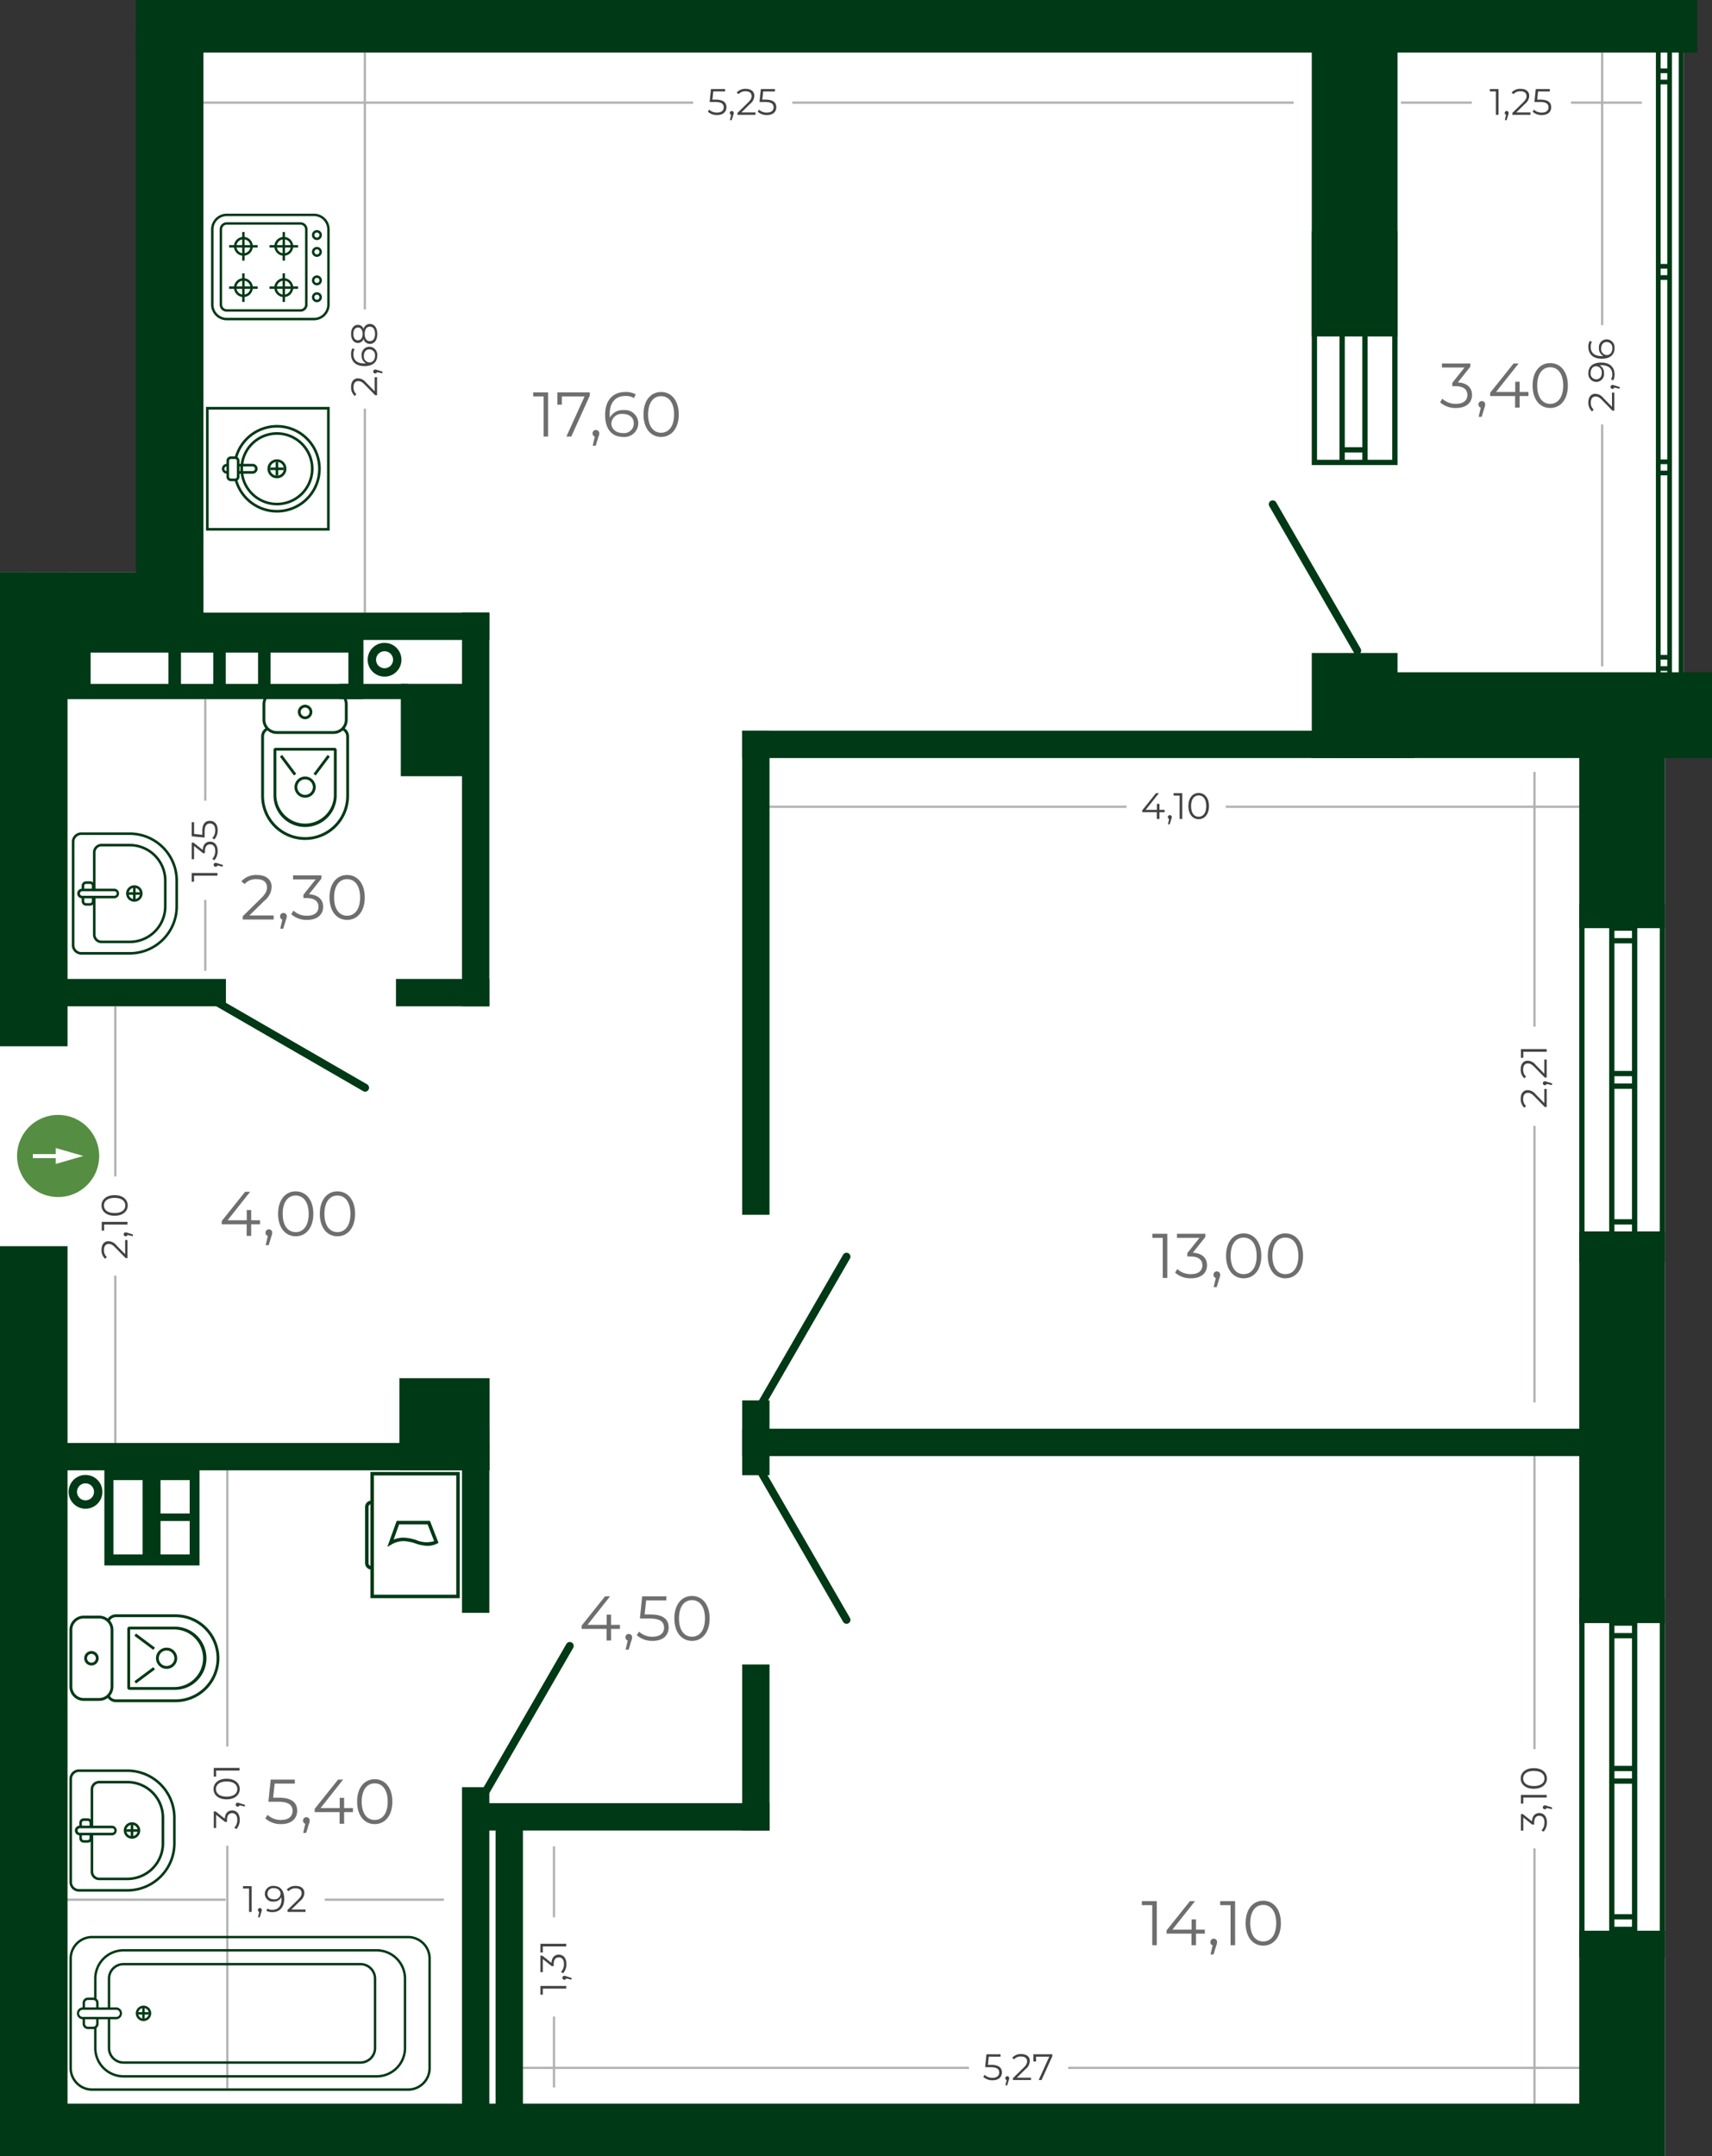 <svg id="Слой_1" data-name="Слой 1" xmlns="http://www.w3.org/2000/svg" viewBox="0 0 162.926 205.176"><rect x="0" y="0" width="162.926" height="205.176" fill="#333333" stroke="none"/><title>2.05.02</title><polygon points="0 54.471 15.731 54.471 15.731 2.014 160.207 2.014 160.207 69.53 158.454 69.53 158.454 205.176 0 205.176 0 54.471" style="fill:#fff;fill-rule:evenodd"/><path d="M212.898,119.492h-.315l.084-.781h1.12v-.224h-1.341l-.126,1.228h.521c.623,0,.819.196.819.511,0,.297-.221.5-.637.5a1.061,1.061,0,0,1-.752-.284l-.122.2a1.264,1.264,0,0,0,.878.315c.598,0,.889-.325.889-.742,0-.434-.28-.724-1.018-.724m-2.307,1.221.833-.819a1.008,1.008,0,0,0,.403-.767c0-.41-.315-.662-.812-.662a1.101,1.101,0,0,0-.868.35l.179.154a.832.832,0,0,1,.668-.273c.375,0,.574.175.574.458,0,.168-.052.332-.329.606l-1.019.998v.179h1.718v-.224Zm-.91-.14a.183.183,0,0,0-.185.189.177.177,0,0,0,.126.178l-.119.508h.168l.147-.483a.573.573,0,0,0,.049-.203A.183.183,0,0,0,209.682,120.574Zm-1.529-1.081h-.315l.084-.781h1.12v-.224H207.701l-.126,1.228h.521c.623,0,.819.196.819.511,0,.297-.221.5-.637.5a1.061,1.061,0,0,1-.752-.284l-.122.2a1.264,1.264,0,0,0,.878.315c.598,0,.889-.325.889-.742C209.171,119.782,208.891,119.492,208.153,119.492Z" transform="translate(-140.039 -110.01)" style="fill:#434242"/><path d="M286.644,119.492H286.329l.084-.781h1.12v-.224h-1.341l-.126,1.228h.521c.623,0,.819.196.819.511,0,.297-.221.5-.637.5a1.061,1.061,0,0,1-.752-.284l-.122.2a1.264,1.264,0,0,0,.878.315c.598,0,.889-.325.889-.742,0-.434-.28-.724-1.019-.724m-2.306,1.221.833-.819a1.008,1.008,0,0,0,.403-.767c0-.41-.315-.662-.812-.662a1.101,1.101,0,0,0-.868.35l.179.154a.832.832,0,0,1,.668-.273c.374,0,.574.175.574.458,0,.168-.052.332-.329.606l-1.018.998v.179h1.718v-.224Zm-.91-.14a.183.183,0,0,0-.185.189.177.177,0,0,0,.126.178l-.119.508h.168l.147-.483a.575.575,0,0,0,.049-.203A.183.183,0,0,0,283.427,120.574Zm-1.606-2.086v.224h.577v2.226h.252v-2.45Z" transform="translate(-140.039 -110.01)" style="fill:#434242"/><path d="M254.113,187.728c-.427,0-.721-.361-.721-1.015,0-.654.294-1.015.721-1.015s.721.361.721,1.015c0,.654-.294,1.015-.721,1.015m0,.231c.567,0,.98-.465.98-1.246,0-.781-.413-1.246-.98-1.246s-.977.465-.977,1.246C253.137,187.493,253.546,187.959,254.113,187.959Zm-2.39-2.471v.224h.577v2.226h.252v-2.45Zm-.357,2.086a.183.183,0,0,0-.185.189.177.177,0,0,0,.126.178l-.119.508h.168l.147-.483a.574.574,0,0,0,.049-.203A.183.183,0,0,0,251.366,187.574Zm-.493-.504h-.49v-.567h-.245v.567h-1.064l1.253-1.582h-.28l-1.299,1.624v.182h1.383v.644h.252v-.644h.49Z" transform="translate(-140.039 -110.01)" style="fill:#434242"/><path d="M238.387,305.488v.683h.249v-.459h1.26l-1.008,2.226h.273l1.025-2.271v-.179Zm-1.579,2.226.833-.819a1.008,1.008,0,0,0,.403-.766c0-.41-.315-.662-.812-.662a1.101,1.101,0,0,0-.868.35l.179.154a.832.832,0,0,1,.668-.273c.374,0,.574.175.574.458,0,.168-.052.333-.329.606l-1.018.998v.179h1.718v-.224Zm-.91-.14a.183.183,0,0,0-.185.189.177.177,0,0,0,.126.178l-.119.508h.168l.147-.483a.575.575,0,0,0,.049-.203A.183.183,0,0,0,235.899,307.574ZM234.369,306.493h-.315l.084-.781h1.12v-.224h-1.341l-.126,1.228h.521c.623,0,.819.196.819.511,0,.297-.221.5-.637.5a1.061,1.061,0,0,1-.752-.283l-.122.2a1.264,1.264,0,0,0,.878.315c.598,0,.889-.326.889-.742C235.388,306.783,235.108,306.493,234.369,306.493Z" transform="translate(-140.039 -110.01)" style="fill:#434242"/><path d="M167.768,291.715l.833-.819a1.008,1.008,0,0,0,.403-.767c0-.41-.315-.662-.812-.662a1.101,1.101,0,0,0-.868.35l.179.154a.832.832,0,0,1,.668-.273c.374,0,.574.175.574.458,0,.168-.052.333-.329.606l-1.018.998v.179h1.718v-.224Zm-1.659-.973c-.378,0-.616-.206-.616-.528a.536.536,0,0,1,.599-.532c.424,0,.647.256.647.525A.567.567,0,0,1,166.109,290.742Zm-.028-1.274a.763.763,0,0,0-.837.753.742.742,0,0,0,.826.735.783.783,0,0,0,.749-.42c.007.073.011.143.011.199,0,.665-.34,1.004-.868,1.004a.859.859,0,0,1-.476-.115l-.101.203a1.124,1.124,0,0,0,.581.133c.665,0,1.12-.434,1.12-1.267C167.086,289.919,166.732,289.468,166.081,289.468Zm-1.313,2.107a.183.183,0,0,0-.185.189.177.177,0,0,0,.126.178l-.119.508h.168l.147-.483a.574.574,0,0,0,.049-.203A.183.183,0,0,0,164.769,291.575Zm-1.606-2.086v.224h.577v2.226h.252v-2.45Z" transform="translate(-140.039 -110.01)" style="fill:#434242"/><line x1="65.967" y1="9.767" x2="18.903" y2="9.767" style="fill:none;stroke:#b1b2b2;stroke-miterlimit:22.926;stroke-width:0.216px"/><line x1="140.071" y1="9.767" x2="133.323" y2="9.767" style="fill:none;stroke:#b1b2b2;stroke-miterlimit:22.926;stroke-width:0.216px"/><line x1="107.217" y1="76.767" x2="72.903" y2="76.767" style="fill:none;stroke:#b1b2b2;stroke-miterlimit:22.926;stroke-width:0.216px"/><line x1="92.217" y1="196.768" x2="48.047" y2="196.768" style="fill:none;stroke:#b1b2b2;stroke-miterlimit:22.926;stroke-width:0.216px"/><line x1="21.467" y1="180.768" x2="4.707" y2="180.768" style="fill:none;stroke:#b1b2b2;stroke-miterlimit:22.926;stroke-width:0.216px"/><line x1="123.119" y1="9.767" x2="75.406" y2="9.767" style="fill:none;stroke:#b1b2b2;stroke-miterlimit:22.926;stroke-width:0.216px"/><line x1="156.259" y1="9.767" x2="149.51" y2="9.767" style="fill:none;stroke:#b1b2b2;stroke-miterlimit:22.926;stroke-width:0.216px"/><line x1="153.047" y1="76.767" x2="116.656" y2="76.767" style="fill:none;stroke:#b1b2b2;stroke-miterlimit:22.926;stroke-width:0.216px"/><line x1="151.403" y1="196.768" x2="101.656" y2="196.768" style="fill:none;stroke:#b1b2b2;stroke-miterlimit:22.926;stroke-width:0.216px"/><line x1="42.248" y1="180.768" x2="30.906" y2="180.768" style="fill:none;stroke:#b1b2b2;stroke-miterlimit:22.926;stroke-width:0.216px"/><path d="M287.022,279.242c0,.427-.361.721-1.015.721-.655,0-1.015-.294-1.015-.721s.36-.721,1.015-.721c.654,0,1.015.294,1.015.721m.231,0c0-.567-.466-.98-1.246-.98-.781,0-1.246.413-1.246.98s.465.977,1.246.977C286.787,280.218,287.253,279.809,287.253,279.242Zm-2.471,2.39h.224v-.577h2.226v-.252h-2.45Zm2.086.357a.183.183,0,0,0,.189.185.177.177,0,0,0,.178-.126l.508.119v-.168l-.483-.147a.574.574,0,0,0-.203-.049A.183.183,0,0,0,286.868,281.989Zm-1.036,1.333-.871-.693h-.179v1.575h.224v-1.253l.851.679h.185v-.175c0-.455.193-.662.486-.662.304,0,.493.224.493.63a1.074,1.074,0,0,1-.283.76l.2.122a1.275,1.275,0,0,0,.315-.882c0-.591-.315-.889-.725-.889C286.136,282.535,285.86,282.798,285.832,283.323Z" transform="translate(-140.039 -110.01)" style="fill:#434242"/><path d="M284.782,210.667h.224v-.578h2.226v-.252h-2.45Zm2.226,1.512-.819-.833a1.008,1.008,0,0,0-.766-.403c-.41,0-.662.315-.662.812a1.101,1.101,0,0,0,.35.868l.154-.178a.832.832,0,0,1-.273-.668c0-.374.175-.574.458-.574.168,0,.333.052.606.329l.998,1.018h.179V210.831h-.224Zm-.14.91a.183.183,0,0,0,.189.185.177.177,0,0,0,.178-.126l.508.119v-.168l-.483-.147a.574.574,0,0,0-.203-.049A.183.183,0,0,0,286.868,213.089Zm.14,1.89-.819-.833a1.008,1.008,0,0,0-.766-.403c-.41,0-.662.315-.662.812a1.101,1.101,0,0,0,.35.868l.154-.179a.832.832,0,0,1-.273-.668c0-.374.175-.574.458-.574.168,0,.333.052.606.329l.998,1.019h.179v-1.718h-.224Z" transform="translate(-140.039 -110.01)" style="fill:#434242"/><path d="M293.479,143.152c0,.423-.255.648-.525.648a.567.567,0,0,1-.535-.63c0-.378.206-.616.528-.616a.536.536,0,0,1,.532.598m-1.274-.021a.784.784,0,0,0,.42.749c-.073.007-.143.01-.2.01-.665,0-1.004-.339-1.004-.868a.861.861,0,0,1,.115-.476l-.203-.102a1.126,1.126,0,0,0-.133.581c0,.665.434,1.12,1.267,1.12.773,0,1.225-.354,1.225-1.005a.763.763,0,0,0-.753-.837A.742.742,0,0,0,292.206,143.131Zm.269,2.356c0,.378-.206.616-.528.616a.536.536,0,0,1-.532-.599c0-.424.256-.647.525-.647A.567.567,0,0,1,292.475,145.486Zm-1.274.028a.763.763,0,0,0,.753.836.742.742,0,0,0,.735-.826.783.783,0,0,0-.42-.749c.073-.007.143-.011.2-.011.665,0,1.004.34,1.004.868a.859.859,0,0,1-.115.476l.203.102a1.124,1.124,0,0,0,.133-.581c0-.665-.434-1.12-1.267-1.12C291.652,144.51,291.201,144.863,291.201,145.514Zm2.107,1.313a.183.183,0,0,0,.189.185.177.177,0,0,0,.178-.126l.508.119v-.168l-.483-.147a.576.576,0,0,0-.203-.049A.183.183,0,0,0,293.308,146.827Zm.14,1.89-.819-.833a1.008,1.008,0,0,0-.767-.403c-.41,0-.662.315-.662.812a1.101,1.101,0,0,0,.35.868l.154-.179a.832.832,0,0,1-.273-.668c0-.374.175-.574.458-.574.168,0,.333.052.605.329l.998,1.018h.179v-1.718h-.224Z" transform="translate(-140.039 -110.01)" style="fill:#434242"/><path d="M175.729,141.785c0,.434-.189.689-.493.689-.301,0-.49-.255-.49-.689s.189-.693.49-.693c.304,0,.493.259.493.693m-1.624.606c-.273,0-.441-.235-.441-.606,0-.368.168-.609.445-.609.266,0,.438.228.438.609C174.546,142.166,174.375,142.39,174.105,142.39Zm.532-1.078a.555.555,0,0,0-.539-.392c-.399,0-.647.346-.647.865,0,.518.248.858.647.858a.553.553,0,0,0,.539-.385.611.611,0,0,0,.602.473c.434,0,.704-.357.704-.945,0-.585-.27-.952-.704-.952A.617.617,0,0,0,174.637,141.312Zm1.092,2.541c0,.423-.255.648-.525.648a.567.567,0,0,1-.536-.63c0-.378.206-.616.528-.616A.536.536,0,0,1,175.729,143.853Zm-1.274-.021a.784.784,0,0,0,.42.749c-.073.007-.143.01-.2.01-.665,0-1.004-.34-1.004-.868a.861.861,0,0,1,.115-.476l-.203-.102a1.126,1.126,0,0,0-.133.581c0,.665.434,1.12,1.267,1.12.773,0,1.225-.353,1.225-1.005a.763.763,0,0,0-.753-.837A.742.742,0,0,0,174.455,143.832Zm1.102,1.526a.183.183,0,0,0,.189.185.177.177,0,0,0,.178-.126l.508.119v-.168l-.483-.147a.573.573,0,0,0-.203-.049A.183.183,0,0,0,175.558,145.358Zm.14,1.89-.819-.833a1.008,1.008,0,0,0-.766-.403c-.41,0-.662.315-.662.812a1.101,1.101,0,0,0,.35.868l.154-.178a.832.832,0,0,1-.273-.668c0-.374.175-.574.458-.574.168,0,.333.052.606.329l.998,1.018h.179V145.901h-.224Z" transform="translate(-140.039 -110.01)" style="fill:#434242"/><path d="M159.289,189.135v.315l-.781-.084v-1.12h-.224v1.341l1.228.126v-.521c0-.623.196-.819.511-.819.297,0,.5.22.5.637a1.061,1.061,0,0,1-.284.752l.2.122a1.264,1.264,0,0,0,.315-.878c0-.598-.325-.889-.742-.889-.434,0-.725.28-.725,1.018m.045,1.75-.871-.693h-.178v1.575h.224V190.514l.851.679h.185v-.175c0-.455.192-.662.486-.662.304,0,.493.224.493.63a1.074,1.074,0,0,1-.284.76l.2.122a1.274,1.274,0,0,0,.315-.882c0-.591-.315-.889-.725-.889C159.638,190.097,159.362,190.36,159.334,190.885Zm1.036,1.418a.183.183,0,0,0,.189.185.177.177,0,0,0,.178-.126l.508.119v-.168l-.483-.147a.574.574,0,0,0-.203-.049A.183.183,0,0,0,160.37,192.302Zm-2.086,1.606h.224v-.577h2.226v-.252H158.284Z" transform="translate(-140.039 -110.01)" style="fill:#434242"/><path d="M151.962,224.717c0,.427-.361.721-1.015.721-.655,0-1.015-.294-1.015-.721s.36-.721,1.015-.721c.654,0,1.015.294,1.015.721m.231,0c0-.567-.466-.98-1.246-.98-.781,0-1.246.413-1.246.98s.465.977,1.246.977C151.727,225.694,152.193,225.284,152.193,224.717Zm-2.471,2.39h.224v-.577h2.226v-.252h-2.45Zm2.086.357a.183.183,0,0,0,.189.185.177.177,0,0,0,.178-.126l.508.119v-.168l-.483-.147a.576.576,0,0,0-.203-.049A.183.183,0,0,0,151.808,227.465Zm.14,1.89-.819-.833a1.008,1.008,0,0,0-.767-.403c-.41,0-.662.315-.662.812a1.101,1.101,0,0,0,.35.868l.154-.179a.832.832,0,0,1-.273-.668c0-.374.175-.574.458-.574.168,0,.332.052.606.329l.998,1.018h.179v-1.718h-.224Z" transform="translate(-140.039 -110.01)" style="fill:#434242"/><path d="M160.382,279.067h.224v-.577h2.226v-.252h-2.45Zm2.24,1.183c0,.427-.36.721-1.015.721-.654,0-1.015-.294-1.015-.721s.361-.721,1.015-.721C162.261,279.529,162.622,279.823,162.622,280.25Zm.231,0c0-.567-.466-.98-1.246-.98-.781,0-1.246.413-1.246.98s.466.977,1.246.977C162.387,281.226,162.853,280.817,162.853,280.25Zm-.385,1.488a.183.183,0,0,0,.189.185.177.177,0,0,0,.178-.126l.508.119v-.168l-.483-.147a.575.575,0,0,0-.203-.049A.183.183,0,0,0,162.468,281.738Zm-1.036,1.333-.871-.693h-.179V283.953h.224v-1.253l.851.679h.185v-.175c0-.455.193-.662.486-.662.304,0,.493.224.493.63a1.074,1.074,0,0,1-.283.76l.2.122a1.275,1.275,0,0,0,.315-.882c0-.591-.315-.889-.725-.889C161.736,282.283,161.46,282.546,161.432,283.071Z" transform="translate(-140.039 -110.01)" style="fill:#434242"/><path d="M191.471,295.803h.224v-.577h2.226v-.252h-2.45Zm1.05.991-.871-.693h-.179v1.575h.224v-1.253l.851.679h.185v-.175c0-.455.192-.662.486-.662.304,0,.493.224.493.63a1.074,1.074,0,0,1-.284.76l.2.123a1.275,1.275,0,0,0,.315-.882c0-.591-.315-.889-.725-.889C192.826,296.007,192.549,296.269,192.522,296.794Zm1.036,1.418a.183.183,0,0,0,.189.185.177.177,0,0,0,.178-.126l.508.119v-.168l-.483-.147a.576.576,0,0,0-.203-.049A.183.183,0,0,0,193.558,298.212Zm-2.086,1.606h.224v-.577h2.226v-.252h-2.45Z" transform="translate(-140.039 -110.01)" style="fill:#434242"/><line x1="146.033" y1="175.884" x2="146.033" y2="200.183" style="fill:none;stroke:#b1b2b2;stroke-miterlimit:22.926;stroke-width:0.216px"/><line x1="146.033" y1="107.134" x2="146.033" y2="133.448" style="fill:none;stroke:#b1b2b2;stroke-miterlimit:22.926;stroke-width:0.216px"/><line x1="152.473" y1="40.384" x2="152.473" y2="63.398" style="fill:none;stroke:#b1b2b2;stroke-miterlimit:22.926;stroke-width:0.216px"/><line x1="34.722" y1="38.884" x2="34.722" y2="58.303" style="fill:none;stroke:#b1b2b2;stroke-miterlimit:22.926;stroke-width:0.216px"/><line x1="19.535" y1="85.634" x2="19.535" y2="92.382" style="fill:none;stroke:#b1b2b2;stroke-miterlimit:22.926;stroke-width:0.216px"/><line x1="10.973" y1="121.384" x2="10.973" y2="137.316" style="fill:none;stroke:#b1b2b2;stroke-miterlimit:22.926;stroke-width:0.216px"/><line x1="21.633" y1="175.634" x2="21.633" y2="198.731" style="fill:none;stroke:#b1b2b2;stroke-miterlimit:22.926;stroke-width:0.216px"/><line x1="52.722" y1="191.884" x2="52.722" y2="198.633" style="fill:none;stroke:#b1b2b2;stroke-miterlimit:22.926;stroke-width:0.216px"/><line x1="146.033" y1="138.565" x2="146.033" y2="166.445" style="fill:none;stroke:#b1b2b2;stroke-miterlimit:22.926;stroke-width:0.216px"/><line x1="146.033" y1="73.448" x2="146.033" y2="97.695" style="fill:none;stroke:#b1b2b2;stroke-miterlimit:22.926;stroke-width:0.216px"/><line x1="152.473" y1="5.011" x2="152.473" y2="30.945" style="fill:none;stroke:#b1b2b2;stroke-miterlimit:22.926;stroke-width:0.216px"/><line x1="34.722" y1="5.011" x2="34.722" y2="29.445" style="fill:none;stroke:#b1b2b2;stroke-miterlimit:22.926;stroke-width:0.216px"/><line x1="19.535" y1="66.534" x2="19.535" y2="76.195" style="fill:none;stroke:#b1b2b2;stroke-miterlimit:22.926;stroke-width:0.216px"/><line x1="10.973" y1="95.765" x2="10.973" y2="111.945" style="fill:none;stroke:#b1b2b2;stroke-miterlimit:22.926;stroke-width:0.216px"/><line x1="21.633" y1="139.919" x2="21.633" y2="166.195" style="fill:none;stroke:#b1b2b2;stroke-miterlimit:22.926;stroke-width:0.216px"/><line x1="52.722" y1="175.697" x2="52.722" y2="182.445" style="fill:none;stroke:#b1b2b2;stroke-miterlimit:22.926;stroke-width:0.216px"/><path d="M158.09,254.03h-2.775V250.852h2.775Zm-4.481,3.891h-2.775V250.852h2.775Zm4.481,0h-2.775v-3.179h2.775Zm.937,1.05h-9.056v-9.506h9.056Z" transform="translate(-140.039 -110.01)" style="fill:#003915;fill-rule:evenodd"/><path d="M160.679,205.798a.374.374,0,0,1,.375-.648l13.92,8.04a.374.374,0,0,1-.375.648Z" transform="translate(-140.039 -110.01)" style="fill:#003915"/><path d="M220.272,264.33a.374.374,0,1,0,.647-.375l-8.04-13.92a.374.374,0,1,0-.647.375Z" transform="translate(-140.039 -110.01)" style="fill:#003915"/><path d="M220.272,229.411a.374.374,0,1,1,.647.375l-8.04,13.92a.374.374,0,0,1-.647-.375Z" transform="translate(-140.039 -110.01)" style="fill:#003915"/><path d="M193.944,266.435a.374.374,0,0,1,.647.375L186.552,280.73a.374.374,0,1,1-.647-.375Z" transform="translate(-140.039 -110.01)" style="fill:#003915"/><path d="M268.882,172.11a.374.374,0,0,0,.647-.375l-8.04-13.92a.374.374,0,1,0-.647.375Z" transform="translate(-140.039 -110.01)" style="fill:#003915"/><rect x="51.51" width="2.602" height="3.008" style="fill:#003915"/><rect x="43.967" y="58.294" width="2.602" height="37.462" style="fill:#003915"/><rect y="54.471" width="2.602" height="7.608" style="fill:#003915"/><rect x="70.63" y="69.53" width="2.602" height="46.063" style="fill:#003915"/><rect x="70.63" y="133.256" width="2.602" height="7.115" style="fill:#003915"/><rect x="70.63" y="158.386" width="2.602" height="15.798" style="fill:#003915"/><rect x="68.162" y="202.701" width="2.602" height="2.475" style="fill:#003915"/><rect x="65.106" y="202.701" width="2.602" height="2.475" style="fill:#003915"/><rect x="43.967" y="135.954" width="2.602" height="17.517" style="fill:#003915"/><rect x="43.967" y="170.061" width="2.602" height="30.432" style="fill:#003915"/><rect x="47.163" y="172.444" width="2.602" height="28.05" style="fill:#003915"/><rect x="16.952" y="58.294" width="29.617" height="2.602" style="fill:#003915"/><rect x="70.63" y="69.53" width="63.937" height="2.602" style="fill:#003915"/><rect x="70.63" y="135.954" width="86.89" height="2.602" style="fill:#003915"/><rect x="37.684" y="93.154" width="8.886" height="2.602" style="fill:#003915"/><rect x="5.152" y="93.154" width="16.349" height="2.602" style="fill:#003915"/><rect x="5.152" y="137.308" width="41.437" height="2.602" style="fill:#003915"/><rect x="44.916" y="171.582" width="28.316" height="2.602" style="fill:#003915"/><rect y="200.174" width="152.309" height="5.002" style="fill:#003915"/><rect x="12.932" width="148.587" height="5.002" style="fill:#003915"/><rect y="54.471" width="6.426" height="45.089" style="fill:#003915"/><rect y="118.583" width="6.426" height="86.593" style="fill:#003915"/><polygon points="19.358 54.471 19.358 60.896 0 60.896 0 54.471 12.932 54.471 19.358 54.471" style="fill:#003915;fill-rule:evenodd"/><polygon points="19.358 60.516 12.932 60.516 12.932 54.471 12.932 2.503 19.358 2.503 19.358 60.516" style="fill:#003915;fill-rule:evenodd"/><rect x="150.294" y="183.72" width="8.16" height="21.457" style="fill:#003915"/><rect x="150.294" y="117.175" width="8.16" height="37.272" style="fill:#003915"/><rect x="150.294" y="65.248" width="8.16" height="23.072" style="fill:#003915"/><rect x="127.678" y="63.972" width="35.248" height="8.16" style="fill:#003915"/><rect x="124.837" width="8.16" height="32.018" style="fill:#003915"/><rect x="124.837" y="62.136" width="8.16" height="9.996" style="fill:#003915"/><rect x="153.295" y="169.23" width="2.299" height="0.502" style="fill:#003915"/><rect x="153.295" y="168.032" width="2.299" height="0.501" style="fill:#003915"/><rect x="153.295" y="155.394" width="2.299" height="0.501" style="fill:#003915"/><rect x="153.295" y="154.196" width="2.299" height="0.501" style="fill:#003915"/><rect x="153.295" y="183.342" width="2.299" height="0.502" style="fill:#003915"/><rect x="153.295" y="182.144" width="2.299" height="0.501" style="fill:#003915"/><rect x="150.293" y="152.139" width="0.501" height="34.094" style="fill:#003915"/><rect x="153.14" y="152.139" width="0.501" height="34.094" style="fill:#003915"/><rect x="155.311" y="152.139" width="0.502" height="34.094" style="fill:#003915"/><rect x="157.952" y="152.139" width="0.501" height="34.094" style="fill:#003915"/><rect x="153.295" y="103.103" width="2.299" height="0.502" style="fill:#003915"/><rect x="153.295" y="101.905" width="2.299" height="0.501" style="fill:#003915"/><rect x="153.295" y="89.267" width="2.299" height="0.502" style="fill:#003915"/><rect x="153.295" y="88.069" width="2.299" height="0.501" style="fill:#003915"/><rect x="153.295" y="117.215" width="2.299" height="0.502" style="fill:#003915"/><rect x="153.295" y="116.017" width="2.299" height="0.501" style="fill:#003915"/><rect x="150.293" y="86.013" width="0.501" height="34.094" style="fill:#003915"/><rect x="153.14" y="86.013" width="0.501" height="34.094" style="fill:#003915"/><rect x="155.311" y="86.013" width="0.502" height="34.094" style="fill:#003915"/><rect x="157.952" y="86.013" width="0.501" height="34.094" style="fill:#003915"/><path d="M269.688,153.066H268.018v.697h1.67Zm0-13.569H268.018v13.068h1.67Zm0-1.198H268.018v.697h1.67Zm-1.67-.502h1.67V132.007h.501v21.756H272.535V132.007h.501V154.264h-8.161V132.007h.502v21.756h2.14V135.711h.501Z" transform="translate(-140.039 -110.01)" style="fill:#003915;fill-rule:evenodd"/><rect x="157.68" y="44.787" width="1.297" height="0.447" style="fill:#003915"/><rect x="157.68" y="43.719" width="1.297" height="0.447" style="fill:#003915"/><rect x="157.68" y="26.185" width="1.297" height="0.447" style="fill:#003915"/><rect x="157.68" y="25.117" width="1.297" height="0.447" style="fill:#003915"/><rect x="157.68" y="7.583" width="1.297" height="0.447" style="fill:#003915"/><rect x="157.68" y="6.515" width="1.297" height="0.447" style="fill:#003915"/><rect x="157.68" y="63.389" width="1.297" height="0.447" style="fill:#003915"/><rect x="157.68" y="62.322" width="1.297" height="0.447" style="fill:#003915"/><rect x="159.76" y="4.448" width="0.447" height="60.821" style="fill:#003915"/><rect x="158.669" y="4.448" width="0.447" height="60.821" style="fill:#003915"/><rect x="157.588" y="4.448" width="0.447" height="60.821" style="fill:#003915"/><rect x="157.681" width="1.297" height="0.157" style="fill:#003915"/><rect x="159.76" width="0.447" height="3.503" style="fill:#003915"/><rect x="158.669" width="0.447" height="3.503" style="fill:#003915"/><rect x="157.588" width="0.447" height="3.503" style="fill:#003915"/><path d="M146.651,279.283v9.822a.905.905,0,0,0,.904.905h4.61a4.596,4.596,0,0,0,4.591-4.589v-2.452a4.596,4.596,0,0,0-4.591-4.59H147.555a.905.905,0,0,0-.904.905m9.861,6.138a4.351,4.351,0,0,1-4.346,4.345H147.555a.661.661,0,0,1-.66-.661v-9.822a.661.661,0,0,1,.66-.66h4.61a4.351,4.351,0,0,1,4.346,4.346Z" transform="translate(-140.039 -110.01)" style="fill:#003915"/><path d="M155.421,285.421a3.259,3.259,0,0,1-3.256,3.254H149.477a.568.568,0,0,1-.567-.567V284.533h-.245v3.575a.814.814,0,0,0,.813.812h2.688a3.504,3.504,0,0,0,3.501-3.5v-2.452a3.505,3.505,0,0,0-3.501-3.501H149.477a.815.815,0,0,0-.813.814v3.575h.245v-3.575a.568.568,0,0,1,.567-.568h2.688a3.259,3.259,0,0,1,3.256,3.256Z" transform="translate(-140.039 -110.01)" style="fill:#003915"/><path d="M151.818,284.194a.783.783,0,1,0,.783-.784.785.785,0,0,0-.783.784m1.322,0a.539.539,0,1,1-.539-.539A.54.54,0,0,1,153.14,284.194Z" transform="translate(-140.039 -110.01)" style="fill:#003915"/><rect x="12.003" y="174.061" width="1.117" height="0.245" style="fill:#003915"/><rect x="12.439" y="173.626" width="0.245" height="1.116" style="fill:#003915"/><path d="M147.833,283.857v-.404a.174.174,0,0,1,.174-.173h.379a.174.174,0,0,1,.174.173v.404h.245v-.404a.419.419,0,0,0-.419-.418h-.379a.419.419,0,0,0-.419.418v.406l.037-.002Zm.727,1.077a.174.174,0,0,1-.174.174h-.379a.174.174,0,0,1-.174-.174V284.533h-.207l-.037-.002v.403a.419.419,0,0,0,.419.419h.379a.419.419,0,0,0,.419-.419V284.533h-.245Z" transform="translate(-140.039 -110.01)" style="fill:#003915"/><path d="M147.166,284.194a.461.461,0,0,0,.46.461h3.08a.461.461,0,0,0,0-.921h-3.08a.461.461,0,0,0-.46.46m3.757,0a.217.217,0,0,1-.216.216h-3.08a.216.216,0,0,1,0-.431h3.08A.216.216,0,0,1,150.923,284.194Z" transform="translate(-140.039 -110.01)" style="fill:#003915"/><path d="M146.874,190.121v9.822a.905.905,0,0,0,.904.905H152.388a4.596,4.596,0,0,0,4.591-4.59v-2.452a4.596,4.596,0,0,0-4.591-4.59h-4.61a.905.905,0,0,0-.904.904m9.861,6.138a4.351,4.351,0,0,1-4.346,4.345h-4.61a.661.661,0,0,1-.66-.661v-9.822a.661.661,0,0,1,.66-.66H152.388a4.351,4.351,0,0,1,4.346,4.346Z" transform="translate(-140.039 -110.01)" style="fill:#003915"/><path d="M155.644,196.259a3.259,3.259,0,0,1-3.256,3.255h-2.688a.568.568,0,0,1-.568-.567v-3.575h-.245v3.575a.814.814,0,0,0,.813.812h2.688a3.504,3.504,0,0,0,3.501-3.5V193.807a3.505,3.505,0,0,0-3.501-3.501h-2.688a.814.814,0,0,0-.813.813v3.575h.245v-3.575a.568.568,0,0,1,.568-.568h2.688a3.259,3.259,0,0,1,3.256,3.256Z" transform="translate(-140.039 -110.01)" style="fill:#003915"/><path d="M152.041,195.032a.783.783,0,1,0,.784-.784.785.785,0,0,0-.784.784m1.322,0a.539.539,0,1,1-.539-.539A.54.54,0,0,1,153.363,195.032Z" transform="translate(-140.039 -110.01)" style="fill:#003915"/><rect x="12.226" y="84.9" width="1.117" height="0.245" style="fill:#003915"/><rect x="12.662" y="84.464" width="0.245" height="1.116" style="fill:#003915"/><path d="M148.056,194.695v-.404a.174.174,0,0,1,.174-.173h.379a.174.174,0,0,1,.174.173v.404h.245v-.404a.419.419,0,0,0-.419-.418h-.379a.419.419,0,0,0-.419.418v.406l.037-.002Zm.727,1.077a.174.174,0,0,1-.174.174h-.379a.174.174,0,0,1-.174-.174v-.401h-.207l-.037-.002v.403a.419.419,0,0,0,.419.419h.379a.419.419,0,0,0,.419-.419v-.401h-.245Z" transform="translate(-140.039 -110.01)" style="fill:#003915"/><path d="M147.388,195.032a.461.461,0,0,0,.46.461h3.08a.461.461,0,0,0,0-.921h-3.08a.461.461,0,0,0-.46.46m3.757,0a.217.217,0,0,1-.216.216h-3.08a.216.216,0,0,1,0-.431h3.08A.216.216,0,0,1,151.145,195.032Z" transform="translate(-140.039 -110.01)" style="fill:#003915"/><path d="M160.65,267.804a3.917,3.917,0,0,1-3.913,3.912h-5.665a.677.677,0,0,1-.639-.456,1.241,1.241,0,0,1-.205.203.946.946,0,0,0,.844.522h5.665a4.181,4.181,0,1,0,0-8.362h-5.665a.945.945,0,0,0-.844.521,1.238,1.238,0,0,1,.205.203.676.676,0,0,1,.639-.456h5.665a3.917,3.917,0,0,1,3.913,3.912" transform="translate(-140.039 -110.01)" style="fill:#003915"/><path d="M152.153,265v5.609a.204.204,0,0,0,.202.201h4.271a3.007,3.007,0,1,0,0-6.013h-4.271a.205.205,0,0,0-.202.203m.268,5.541v-5.476h4.204a2.738,2.738,0,0,1,0,5.476Z" transform="translate(-140.039 -110.01)" style="fill:#003915"/><path d="M154.884,267.804a1.008,1.008,0,1,0,1.008-1.009,1.01,1.01,0,0,0-1.008,1.009m1.748,0a.739.739,0,1,1-.74-.74A.74.74,0,0,1,156.631,267.804Z" transform="translate(-140.039 -110.01)" style="fill:#003915"/><rect x="152.686" y="269.291" width="2.242" height="0.269" transform="translate(-270.614 35.426) rotate(-36.722)" style="fill:#003915"/><rect x="153.673" y="265.105" width="0.269" height="2.243" transform="translate(-291.536 119.847) rotate(-53.19)" style="fill:#003915"/><path d="M146.651,265.103v5.401a1.355,1.355,0,0,0,1.354,1.353h1.474a1.354,1.354,0,0,0,1.352-1.353v-5.401a1.353,1.353,0,0,0-1.352-1.352h-1.474a1.355,1.355,0,0,0-1.354,1.352m3.912,5.401a1.086,1.086,0,0,1-1.084,1.084h-1.474a1.086,1.086,0,0,1-1.085-1.084v-5.401a1.086,1.086,0,0,1,1.085-1.084h1.474a1.086,1.086,0,0,1,1.084,1.084Z" transform="translate(-140.039 -110.01)" style="fill:#003915"/><path d="M148.053,267.804a.688.688,0,1,0,.687-.688.688.688,0,0,0-.687.688m1.107,0a.419.419,0,1,1-.42-.42A.419.419,0,0,1,149.161,267.804Z" transform="translate(-140.039 -110.01)" style="fill:#003915"/><path d="M169.075,189.668a3.917,3.917,0,0,1-3.912-3.913v-5.665a.677.677,0,0,1,.456-.639,1.245,1.245,0,0,1-.204-.205.946.946,0,0,0-.521.844v5.665a4.181,4.181,0,1,0,8.362,0v-5.665a.945.945,0,0,0-.521-.843,1.242,1.242,0,0,1-.203.205.676.676,0,0,1,.456.639v5.665a3.917,3.917,0,0,1-3.912,3.913" transform="translate(-140.039 -110.01)" style="fill:#003915"/><path d="M171.878,181.17h-5.609a.204.204,0,0,0-.201.202v4.271a3.007,3.007,0,1,0,6.013,0V181.372a.205.205,0,0,0-.203-.202m-5.541.268h5.476v4.204a2.738,2.738,0,0,1-5.476,0Z" transform="translate(-140.039 -110.01)" style="fill:#003915"/><path d="M169.074,183.901a1.008,1.008,0,1,0,1.009,1.008,1.01,1.01,0,0,0-1.009-1.008m0,1.748a.739.739,0,1,1,.74-.74A.74.74,0,0,1,169.074,185.649Z" transform="translate(-140.039 -110.01)" style="fill:#003915"/><rect x="167.319" y="181.704" width="0.269" height="2.242" transform="translate(-216.125 26.398) rotate(-36.722)" style="fill:#003915"/><rect x="169.531" y="182.691" width="2.243" height="0.269" transform="translate(-218.01 99.901) rotate(-53.19)" style="fill:#003915"/><path d="M171.775,175.668h-5.401a1.355,1.355,0,0,0-1.352,1.354v1.474a1.354,1.354,0,0,0,1.352,1.352h5.401a1.353,1.353,0,0,0,1.352-1.352v-1.474a1.355,1.355,0,0,0-1.352-1.354m-5.401,3.912a1.085,1.085,0,0,1-1.084-1.084v-1.474a1.086,1.086,0,0,1,1.084-1.085h5.401a1.086,1.086,0,0,1,1.084,1.085v1.474a1.085,1.085,0,0,1-1.084,1.084Z" transform="translate(-140.039 -110.01)" style="fill:#003915"/><path d="M169.074,177.071a.688.688,0,1,0,.688.687.688.688,0,0,0-.688-.687m0,1.107a.419.419,0,1,1,.42-.42A.419.419,0,0,1,169.074,178.178Z" transform="translate(-140.039 -110.01)" style="fill:#003915"/><path d="M175.621,250.407h7.839v11.348H175.621Zm8.171-.331h-8.502v12.01h8.502Z" transform="translate(-140.039 -110.01)" style="fill:#003915"/><path d="M175.396,252.802a.604.604,0,0,0-.613.593v5.372a.604.604,0,0,0,.613.594v-.331a.27.27,0,0,1-.281-.263v-5.372a.269.269,0,0,1,.281-.263Z" transform="translate(-140.039 -110.01)" style="fill:#003915"/><path d="M178.023,255.06h2.708l.622,1.597a2.474,2.474,0,0,1-1.675-.092,4.155,4.155,0,0,0-1.241-.241,2.449,2.449,0,0,0-.937.188Zm2.934-.331h-3.167l-.892,2.48.391-.225a2.267,2.267,0,0,1,1.148-.329,3.892,3.892,0,0,1,1.144.227,3.9,3.9,0,0,0,1.144.228,2.018,2.018,0,0,0,.912-.218l.136-.068Z" transform="translate(-140.039 -110.01)" style="fill:#003915"/><path d="M148.802,294.22h30.085a2.161,2.161,0,0,1,2.151,2.166v10.411a2.161,2.161,0,0,1-2.151,2.166H148.802a2.161,2.161,0,0,1-2.151-2.166V296.385a2.161,2.161,0,0,1,2.151-2.166m30.085,14.513a1.931,1.931,0,0,0,1.922-1.936V296.385a1.931,1.931,0,0,0-1.922-1.935H148.802a1.931,1.931,0,0,0-1.922,1.935v10.411a1.932,1.932,0,0,0,1.922,1.936Z" transform="translate(-140.039 -110.01)" style="fill:#003915"/><path d="M175.901,307.471a2.577,2.577,0,0,0,2.565-2.582v-6.595a2.577,2.577,0,0,0-2.565-2.582h-24.113a2.577,2.577,0,0,0-2.566,2.582v2.062a.396.396,0,0,0-.228-.142v-1.92a2.806,2.806,0,0,1,2.794-2.813h24.113a2.807,2.807,0,0,1,2.794,2.813v6.595a2.807,2.807,0,0,1-2.794,2.812h-24.113a2.806,2.806,0,0,1-2.794-2.812v-1.92a.396.396,0,0,0,.228-.141v2.062a2.577,2.577,0,0,0,2.566,2.582Z" transform="translate(-140.039 -110.01)" style="fill:#003915"/><path d="M174.354,306.158a1.267,1.267,0,0,0,1.261-1.269v-6.595a1.266,1.266,0,0,0-1.261-1.268H151.788a1.266,1.266,0,0,0-1.261,1.268v2.845H150.298v-2.845a1.496,1.496,0,0,1,1.49-1.499H174.354a1.496,1.496,0,0,1,1.489,1.499v6.595a1.495,1.495,0,0,1-1.489,1.499H151.788a1.496,1.496,0,0,1-1.49-1.499v-2.845h.229v2.845a1.267,1.267,0,0,0,1.261,1.269Z" transform="translate(-140.039 -110.01)" style="fill:#003915"/><path d="M153.693,300.859a.733.733,0,1,1-.73.734.732.732,0,0,1,.73-.734m0,1.236a.503.503,0,1,0-.5-.503A.502.502,0,0,0,153.693,302.095Z" transform="translate(-140.039 -110.01)" style="fill:#003915"/><rect x="13.539" y="191.058" width="0.229" height="1.046" style="fill:#003915"/><rect x="13.135" y="191.466" width="1.038" height="0.231" style="fill:#003915"/><path d="M149.193,301.139v-.537a.28.28,0,0,0-.279-.28h-.505a.28.28,0,0,0-.279.28v.537h-.229v-.537a.51.51,0,0,1,.508-.511h.505a.51.51,0,0,1,.507.511v.537Zm-.279,1.722a.28.28,0,0,0,.279-.28v-.537h.229v.537a.509.509,0,0,1-.507.511h-.505a.51.51,0,0,1-.508-.511v-.537h.229v.537a.28.28,0,0,0,.279.28Z" transform="translate(-140.039 -110.01)" style="fill:#003915"/><path d="M147.904,301.024h3.201a.568.568,0,0,1,0,1.135h-3.201a.568.568,0,0,1,0-1.135m3.201.905a.337.337,0,0,0,0-.674h-3.201a.337.337,0,0,0,0,.674Z" transform="translate(-140.039 -110.01)" style="fill:#003915"/><path d="M159.644,160.501V148.732H171.413v11.769Zm.249-11.52v11.271h11.27V148.981Z" transform="translate(-140.039 -110.01)" style="fill:#003915"/><path d="M170.315,154.617a3.92,3.92,0,0,0-7.714-.982.3.3,0,0,0-.198-.074h-.041a4.169,4.169,0,1,1-0,2.112h.041a.298.298,0,0,0,.197-.074,3.92,3.92,0,0,0,7.714-.982" transform="translate(-140.039 -110.01)" style="fill:#003915"/><path d="M162.914,154.617a3.482,3.482,0,1,1,3.482,3.481,3.486,3.486,0,0,1-3.482-3.481m6.713,0a3.232,3.232,0,1,0-3.232,3.232A3.235,3.235,0,0,0,169.628,154.617Z" transform="translate(-140.039 -110.01)" style="fill:#003915"/><path d="M165.493,154.617a.902.902,0,1,1,.903.903.903.903,0,0,1-.903-.903m1.556,0a.653.653,0,1,0-.653.653A.654.654,0,0,0,167.049,154.617Z" transform="translate(-140.039 -110.01)" style="fill:#003915"/><rect x="25.7" y="44.482" width="1.314" height="0.249" style="fill:#003915"/><rect x="26.232" y="43.949" width="0.25" height="1.314" style="fill:#003915"/><path d="M161.589,155.37v-1.508a.427.427,0,0,1,.427-.427h.387a.427.427,0,0,1,.427.427v1.508a.427.427,0,0,1-.427.427h-.387a.427.427,0,0,1-.427-.427m.991-1.508a.178.178,0,0,0-.177-.177h-.387a.177.177,0,0,0-.177.177v1.508a.177.177,0,0,0,.177.177h.387a.177.177,0,0,0,.177-.177Z" transform="translate(-140.039 -110.01)" style="fill:#003915"/><path d="M161.714,154.397h-.086a.22.22,0,1,0,0,.439h.086v.25h-.086a.469.469,0,0,1,0-.939h.086Zm2.59.22a.22.22,0,0,0-.221-.22H162.705v-.25h1.378a.469.469,0,1,1,0,.939H162.705V154.836h1.378A.22.22,0,0,0,164.304,154.617Z" transform="translate(-140.039 -110.01)" style="fill:#003915"/><path d="M160.125,131.836v7.157a1.496,1.496,0,0,0,1.495,1.494h8.299a1.496,1.496,0,0,0,1.494-1.494V131.836a1.496,1.496,0,0,0-1.494-1.494h-8.299a1.496,1.496,0,0,0-1.495,1.494m11.055,7.157a1.263,1.263,0,0,1-1.261,1.261h-8.299a1.263,1.263,0,0,1-1.262-1.261V131.836a1.263,1.263,0,0,1,1.262-1.262h8.299A1.263,1.263,0,0,1,171.18,131.836Z" transform="translate(-140.039 -110.01)" style="fill:#003915"/><path d="M160.944,131.836v7.157a.676.676,0,0,0,.676.676h7.011a.676.676,0,0,0,.676-.676V131.836a.676.676,0,0,0-.676-.676h-7.011a.676.676,0,0,0-.676.676m8.129,7.157a.443.443,0,0,1-.443.443h-7.011a.444.444,0,0,1-.443-.443V131.836a.444.444,0,0,1,.443-.444h7.011a.444.444,0,0,1,.443.444Z" transform="translate(-140.039 -110.01)" style="fill:#003915"/><path d="M169.725,138.293a.474.474,0,1,0,.474-.474.475.475,0,0,0-.474.474m.715,0a.241.241,0,1,1-.241-.241A.242.242,0,0,1,170.441,138.293Z" transform="translate(-140.039 -110.01)" style="fill:#003915"/><path d="M169.725,136.692a.474.474,0,1,0,.474-.475.475.475,0,0,0-.474.475m.715,0a.241.241,0,1,1-.241-.242A.242.242,0,0,1,170.441,136.692Z" transform="translate(-140.039 -110.01)" style="fill:#003915"/><rect x="23.048" y="26.01" width="0.233" height="2.72" style="fill:#003915"/><rect x="21.804" y="27.253" width="2.72" height="0.233" style="fill:#003915"/><path d="M162.306,137.38a.897.897,0,1,0,.897-.897.898.898,0,0,0-.897.897m1.561,0a.664.664,0,1,1-.664-.664A.666.666,0,0,1,163.867,137.38Z" transform="translate(-140.039 -110.01)" style="fill:#003915"/><rect x="26.893" y="26.01" width="0.232" height="2.72" style="fill:#003915"/><rect x="25.649" y="27.253" width="2.72" height="0.233" style="fill:#003915"/><path d="M166.15,137.38a.897.897,0,1,0,.897-.897.899.899,0,0,0-.897.897m1.562,0a.665.665,0,1,1-.665-.664A.665.665,0,0,1,167.712,137.38Z" transform="translate(-140.039 -110.01)" style="fill:#003915"/><rect x="23.048" y="22.079" width="0.233" height="2.719" style="fill:#003915"/><rect x="21.804" y="23.322" width="2.72" height="0.233" style="fill:#003915"/><path d="M162.306,133.449a.897.897,0,1,0,.897-.897.898.898,0,0,0-.897.897m1.561,0a.664.664,0,1,1-.664-.664A.666.666,0,0,1,163.867,133.449Z" transform="translate(-140.039 -110.01)" style="fill:#003915"/><rect x="26.893" y="22.079" width="0.232" height="2.719" style="fill:#003915"/><rect x="25.649" y="23.322" width="2.72" height="0.233" style="fill:#003915"/><path d="M166.15,133.449a.897.897,0,1,0,.897-.897.899.899,0,0,0-.897.897m1.562,0a.665.665,0,1,1-.665-.664A.666.666,0,0,1,167.712,133.449Z" transform="translate(-140.039 -110.01)" style="fill:#003915"/><path d="M169.725,133.978a.474.474,0,1,0,.474-.474.475.475,0,0,0-.474.474m.715,0a.241.241,0,1,1-.241-.242A.242.242,0,0,1,170.441,133.978Z" transform="translate(-140.039 -110.01)" style="fill:#003915"/><path d="M169.725,132.377a.474.474,0,1,0,.474-.474.475.475,0,0,0-.474.474m.715,0a.241.241,0,1,1-.241-.241A.242.242,0,0,1,170.441,132.377Z" transform="translate(-140.039 -110.01)" style="fill:#003915"/><path d="M177.21,172.218a.809.809,0,1,0,.235.571.81.81,0,0,0-.235-.571m-.573-1.036a1.607,1.607,0,1,1-1.136.47A1.603,1.603,0,0,1,176.637,171.181Z" transform="translate(-140.039 -110.01)" style="fill:#003915"/><path d="M148.75,252.538a.809.809,0,1,1,.235-.571.81.81,0,0,1-.235.571m-.573,1.036a1.607,1.607,0,1,0-1.136-.471A1.603,1.603,0,0,0,148.177,253.575Z" transform="translate(-140.039 -110.01)" style="fill:#003915"/><rect x="46.206" width="6.629" height="0.964" style="fill:#003915"/><path d="M148.664,172.107v2.98h7.407v-2.98Zm17.122,0v2.98h7.407v-2.98Zm-8.525,0v2.98h3.073v-2.98Zm4.263,0v2.98h3.073v-2.98Zm-16.832-2.201v6.629H174.625V169.906Z" transform="translate(-140.039 -110.01)" style="fill:#003915;fill-rule:evenodd"/><rect x="32.298" y="65.077" width="6.522" height="1.448" style="fill:#003915"/><rect x="38.144" y="65.072" width="7.828" height="8.789" style="fill:#003915"/><rect x="38.011" y="131.144" width="8.578" height="8.766" style="fill:#003915"/><path d="M202.954,151.188c-.732,0-1.236-.618-1.236-1.74s.504-1.74,1.236-1.74,1.236.618,1.236,1.74-.504,1.74-1.236,1.74m0,.396c.972,0,1.68-.798,1.68-2.136s-.708-2.136-1.68-2.136-1.674.798-1.674,2.136S201.982,151.584,202.954,151.584Zm-3.624-.366c-.726,0-1.11-.438-1.11-.9a.972.972,0,0,1,1.08-.918c.648,0,1.056.354,1.056.906A.919.919,0,0,1,199.33,151.218Zm.036-2.184a1.343,1.343,0,0,0-1.284.72c-.012-.126-.018-.246-.018-.342,0-1.14.582-1.722,1.488-1.722a1.471,1.471,0,0,1,.816.198l.174-.348a1.927,1.927,0,0,0-.996-.228c-1.14,0-1.92.744-1.92,2.172,0,1.326.606,2.1,1.722,2.1a1.309,1.309,0,0,0,1.434-1.29A1.272,1.272,0,0,0,199.366,149.034Zm-2.616,1.89a.314.314,0,0,0-.318.324.303.303,0,0,0,.216.306l-.204.87h.288l.252-.828a.976.976,0,0,0,.084-.348A.314.314,0,0,0,196.75,150.924Zm-3.666-3.576v1.17h.426v-.786h2.16l-1.728,3.816h.468l1.758-3.894v-.306Zm-2.304,0v.384h.99v3.816h.432v-4.2Z" transform="translate(-140.039 -110.01)" style="fill:#6e6e6e;fill-rule:evenodd"/><path d="M287.567,148.438c-.732,0-1.236-.618-1.236-1.74s.504-1.74,1.236-1.74,1.236.618,1.236,1.74-.504,1.74-1.236,1.74m0,.396c.972,0,1.68-.798,1.68-2.136s-.708-2.136-1.68-2.136-1.674.798-1.674,2.136S286.595,148.834,287.567,148.834Zm-2.07-1.524h-.84v-.972h-.42v.972h-1.824l2.148-2.712h-.48l-2.226,2.784v.312h2.37v1.104h.432v-1.104h.84Zm-4.434.864a.314.314,0,0,0-.318.324.303.303,0,0,0,.216.306l-.204.87h.288l.252-.828a.976.976,0,0,0,.084-.348A.314.314,0,0,0,281.064,148.174Zm-2.286-1.776,1.188-1.494v-.306h-2.7v.384h2.148l-1.164,1.458v.318h.3c.78,0,1.134.33,1.134.834,0,.522-.384.846-1.08.846a1.841,1.841,0,0,1-1.302-.486l-.21.342a2.185,2.185,0,0,0,1.512.54c1.014,0,1.524-.54,1.524-1.242C280.127,146.92,279.677,146.446,278.777,146.398Z" transform="translate(-140.039 -110.01)" style="fill:#6e6e6e;fill-rule:evenodd"/><path d="M262.366,231.253c-.732,0-1.236-.618-1.236-1.74s.504-1.74,1.236-1.74,1.236.618,1.236,1.74-.504,1.74-1.236,1.74m0,.396c.972,0,1.68-.798,1.68-2.136s-.708-2.136-1.68-2.136-1.674.798-1.674,2.136S261.394,231.649,262.366,231.649Zm-3.972-.396c-.732,0-1.236-.618-1.236-1.74s.504-1.74,1.236-1.74,1.236.618,1.236,1.74S259.126,231.253,258.394,231.253Zm0,.396c.972,0,1.68-.798,1.68-2.136s-.708-2.136-1.68-2.136-1.674.798-1.674,2.136S257.422,231.649,258.394,231.649Zm-2.55-.66a.314.314,0,0,0-.318.324.303.303,0,0,0,.216.306l-.204.87h.288l.252-.828a.976.976,0,0,0,.084-.348A.314.314,0,0,0,255.844,230.989Zm-2.286-1.776,1.188-1.494v-.306h-2.7v.384h2.148l-1.164,1.458v.318h.3c.78,0,1.134.33,1.134.834,0,.522-.384.846-1.08.846a1.841,1.841,0,0,1-1.302-.486l-.21.342a2.185,2.185,0,0,0,1.512.54c1.014,0,1.524-.54,1.524-1.242C254.908,229.735,254.458,229.261,253.558,229.213Zm-3.852-1.8v.384h.99v3.816h.432v-4.2Z" transform="translate(-140.039 -110.01)" style="fill:#6e6e6e;fill-rule:evenodd"/><path d="M173.072,197.147c-.732,0-1.236-.618-1.236-1.74s.504-1.74,1.236-1.74,1.236.618,1.236,1.74-.504,1.74-1.236,1.74m0,.396c.972,0,1.68-.798,1.68-2.136s-.708-2.136-1.68-2.136-1.674.798-1.674,2.136S172.1,197.542,173.072,197.542Zm-3.63-2.436,1.188-1.494v-.306h-2.7v.384h2.148L168.914,195.149v.318h.3c.78,0,1.134.33,1.134.834,0,.522-.384.846-1.08.846a1.841,1.841,0,0,1-1.302-.486l-.21.342a2.185,2.185,0,0,0,1.512.54c1.014,0,1.524-.54,1.524-1.242C170.792,195.629,170.342,195.155,169.442,195.107Zm-2.43,1.776a.314.314,0,0,0-.318.324.303.303,0,0,0,.216.306l-.204.87h.288l.252-.828a.976.976,0,0,0,.084-.348A.314.314,0,0,0,167.012,196.883Zm-3.24.24,1.428-1.404a1.729,1.729,0,0,0,.69-1.314c0-.702-.54-1.134-1.392-1.134a1.887,1.887,0,0,0-1.488.6l.306.264a1.427,1.427,0,0,1,1.146-.468c.642,0,.984.3.984.786,0,.288-.09.57-.564,1.038l-1.746,1.71v.306h2.946v-.384Z" transform="translate(-140.039 -110.01)" style="fill:#6e6e6e;fill-rule:evenodd"/><path d="M172.151,227.253c-.732,0-1.236-.618-1.236-1.74s.504-1.74,1.236-1.74,1.236.618,1.236,1.74-.504,1.74-1.236,1.74m0,.396c.972,0,1.68-.798,1.68-2.136s-.708-2.136-1.68-2.136-1.674.798-1.674,2.136S171.179,227.649,172.151,227.649Zm-3.972-.396c-.732,0-1.236-.618-1.236-1.74s.504-1.74,1.236-1.74,1.236.618,1.236,1.74S168.911,227.253,168.179,227.253Zm0,.396c.972,0,1.68-.798,1.68-2.136s-.708-2.136-1.68-2.136-1.674.798-1.674,2.136S167.208,227.649,168.179,227.649Zm-2.55-.66a.314.314,0,0,0-.318.324.303.303,0,0,0,.216.306l-.204.87h.288l.252-.828a.976.976,0,0,0,.084-.348A.314.314,0,0,0,165.63,226.989Zm-.846-.864h-.84v-.972h-.42v.972h-1.824l2.148-2.712h-.48L161.142,226.197v.312h2.37V227.613h.432V226.509h.84Z" transform="translate(-140.039 -110.01)" style="fill:#6e6e6e;fill-rule:evenodd"/><path d="M205.892,265.753c-.732,0-1.236-.618-1.236-1.74s.504-1.74,1.236-1.74,1.236.618,1.236,1.74-.504,1.74-1.236,1.74m0,.396c.972,0,1.68-.798,1.68-2.136s-.708-2.136-1.68-2.136-1.674.798-1.674,2.136S204.92,266.149,205.892,266.149Zm-3.966-2.514h-.54l.144-1.338h1.92v-.384h-2.298l-.216,2.106h.894c1.068,0,1.404.336,1.404.876,0,.51-.378.858-1.092.858a1.821,1.821,0,0,1-1.29-.486l-.21.342a2.168,2.168,0,0,0,1.506.54c1.026,0,1.524-.558,1.524-1.272C203.672,264.133,203.192,263.635,201.926,263.635Zm-2.046,1.854a.314.314,0,0,0-.318.324.303.303,0,0,0,.216.306l-.204.87h.288l.252-.828a.976.976,0,0,0,.084-.348A.314.314,0,0,0,199.88,265.489Zm-.846-.864h-.84v-.972h-.42v.972H195.95l2.148-2.712h-.48l-2.226,2.784v.312h2.37v1.104h.432v-1.104h.84Z" transform="translate(-140.039 -110.01)" style="fill:#6e6e6e;fill-rule:evenodd"/><path d="M175.699,283.188c-.732,0-1.236-.618-1.236-1.74s.504-1.74,1.236-1.74,1.236.618,1.236,1.74-.504,1.74-1.236,1.74m0,.396c.972,0,1.68-.798,1.68-2.136s-.708-2.136-1.68-2.136-1.674.798-1.674,2.136S174.727,283.584,175.699,283.584Zm-2.07-1.524h-.84v-.972h-.42v.972H170.545l2.148-2.712h-.48L169.987,282.132v.312h2.37V283.548h.432v-1.104h.84Zm-4.434.864a.314.314,0,0,0-.318.324.303.303,0,0,0,.216.306l-.204.87h.288l.252-.828a.977.977,0,0,0,.084-.348A.314.314,0,0,0,169.195,282.924Zm-2.622-1.854h-.54l.144-1.338H168.097v-.384h-2.298l-.216,2.106h.894c1.068,0,1.404.336,1.404.876,0,.51-.378.858-1.092.858a1.821,1.821,0,0,1-1.29-.486l-.21.342a2.169,2.169,0,0,0,1.506.54c1.026,0,1.524-.558,1.524-1.272C168.319,281.568,167.839,281.07,166.573,281.07Z" transform="translate(-140.039 -110.01)" style="fill:#6e6e6e;fill-rule:evenodd"/><path d="M260.256,294.753c-.732,0-1.236-.618-1.236-1.74s.504-1.74,1.236-1.74,1.236.618,1.236,1.74-.504,1.74-1.236,1.74m0,.396c.972,0,1.68-.798,1.68-2.136s-.708-2.136-1.68-2.136-1.674.798-1.674,2.136S259.284,295.149,260.256,295.149Zm-4.098-4.236v.384h.99v3.816h.432v-4.2Zm-.612,3.576a.314.314,0,0,0-.318.324.303.303,0,0,0,.216.306l-.204.87h.288l.252-.828a.976.976,0,0,0,.084-.348A.314.314,0,0,0,255.546,294.489Zm-.846-.864h-.84v-.972H253.44v.972h-1.824l2.148-2.712h-.48l-2.226,2.784v.312h2.37V295.113h.432V294.009h.84Zm-5.994-2.712v.384h.99v3.816h.432v-4.2Z" transform="translate(-140.039 -110.01)" style="fill:#6e6e6e;fill-rule:evenodd"/><path d="M145.571,216.101a3.908,3.908,0,1,1-3.908,3.908,3.908,3.908,0,0,1,3.908-3.908" transform="translate(-140.039 -110.01)" style="fill:#558e42;fill-rule:evenodd"/><polygon points="7.936 109.998 6.621 109.62 5.306 109.242 5.306 109.998 5.306 110.755 6.621 110.377 7.936 109.998" style="fill:#fdfdfd;fill-rule:evenodd"/><rect x="3.128" y="109.819" width="2.281" height="0.384" style="fill:#fdfdfd"/></svg>
